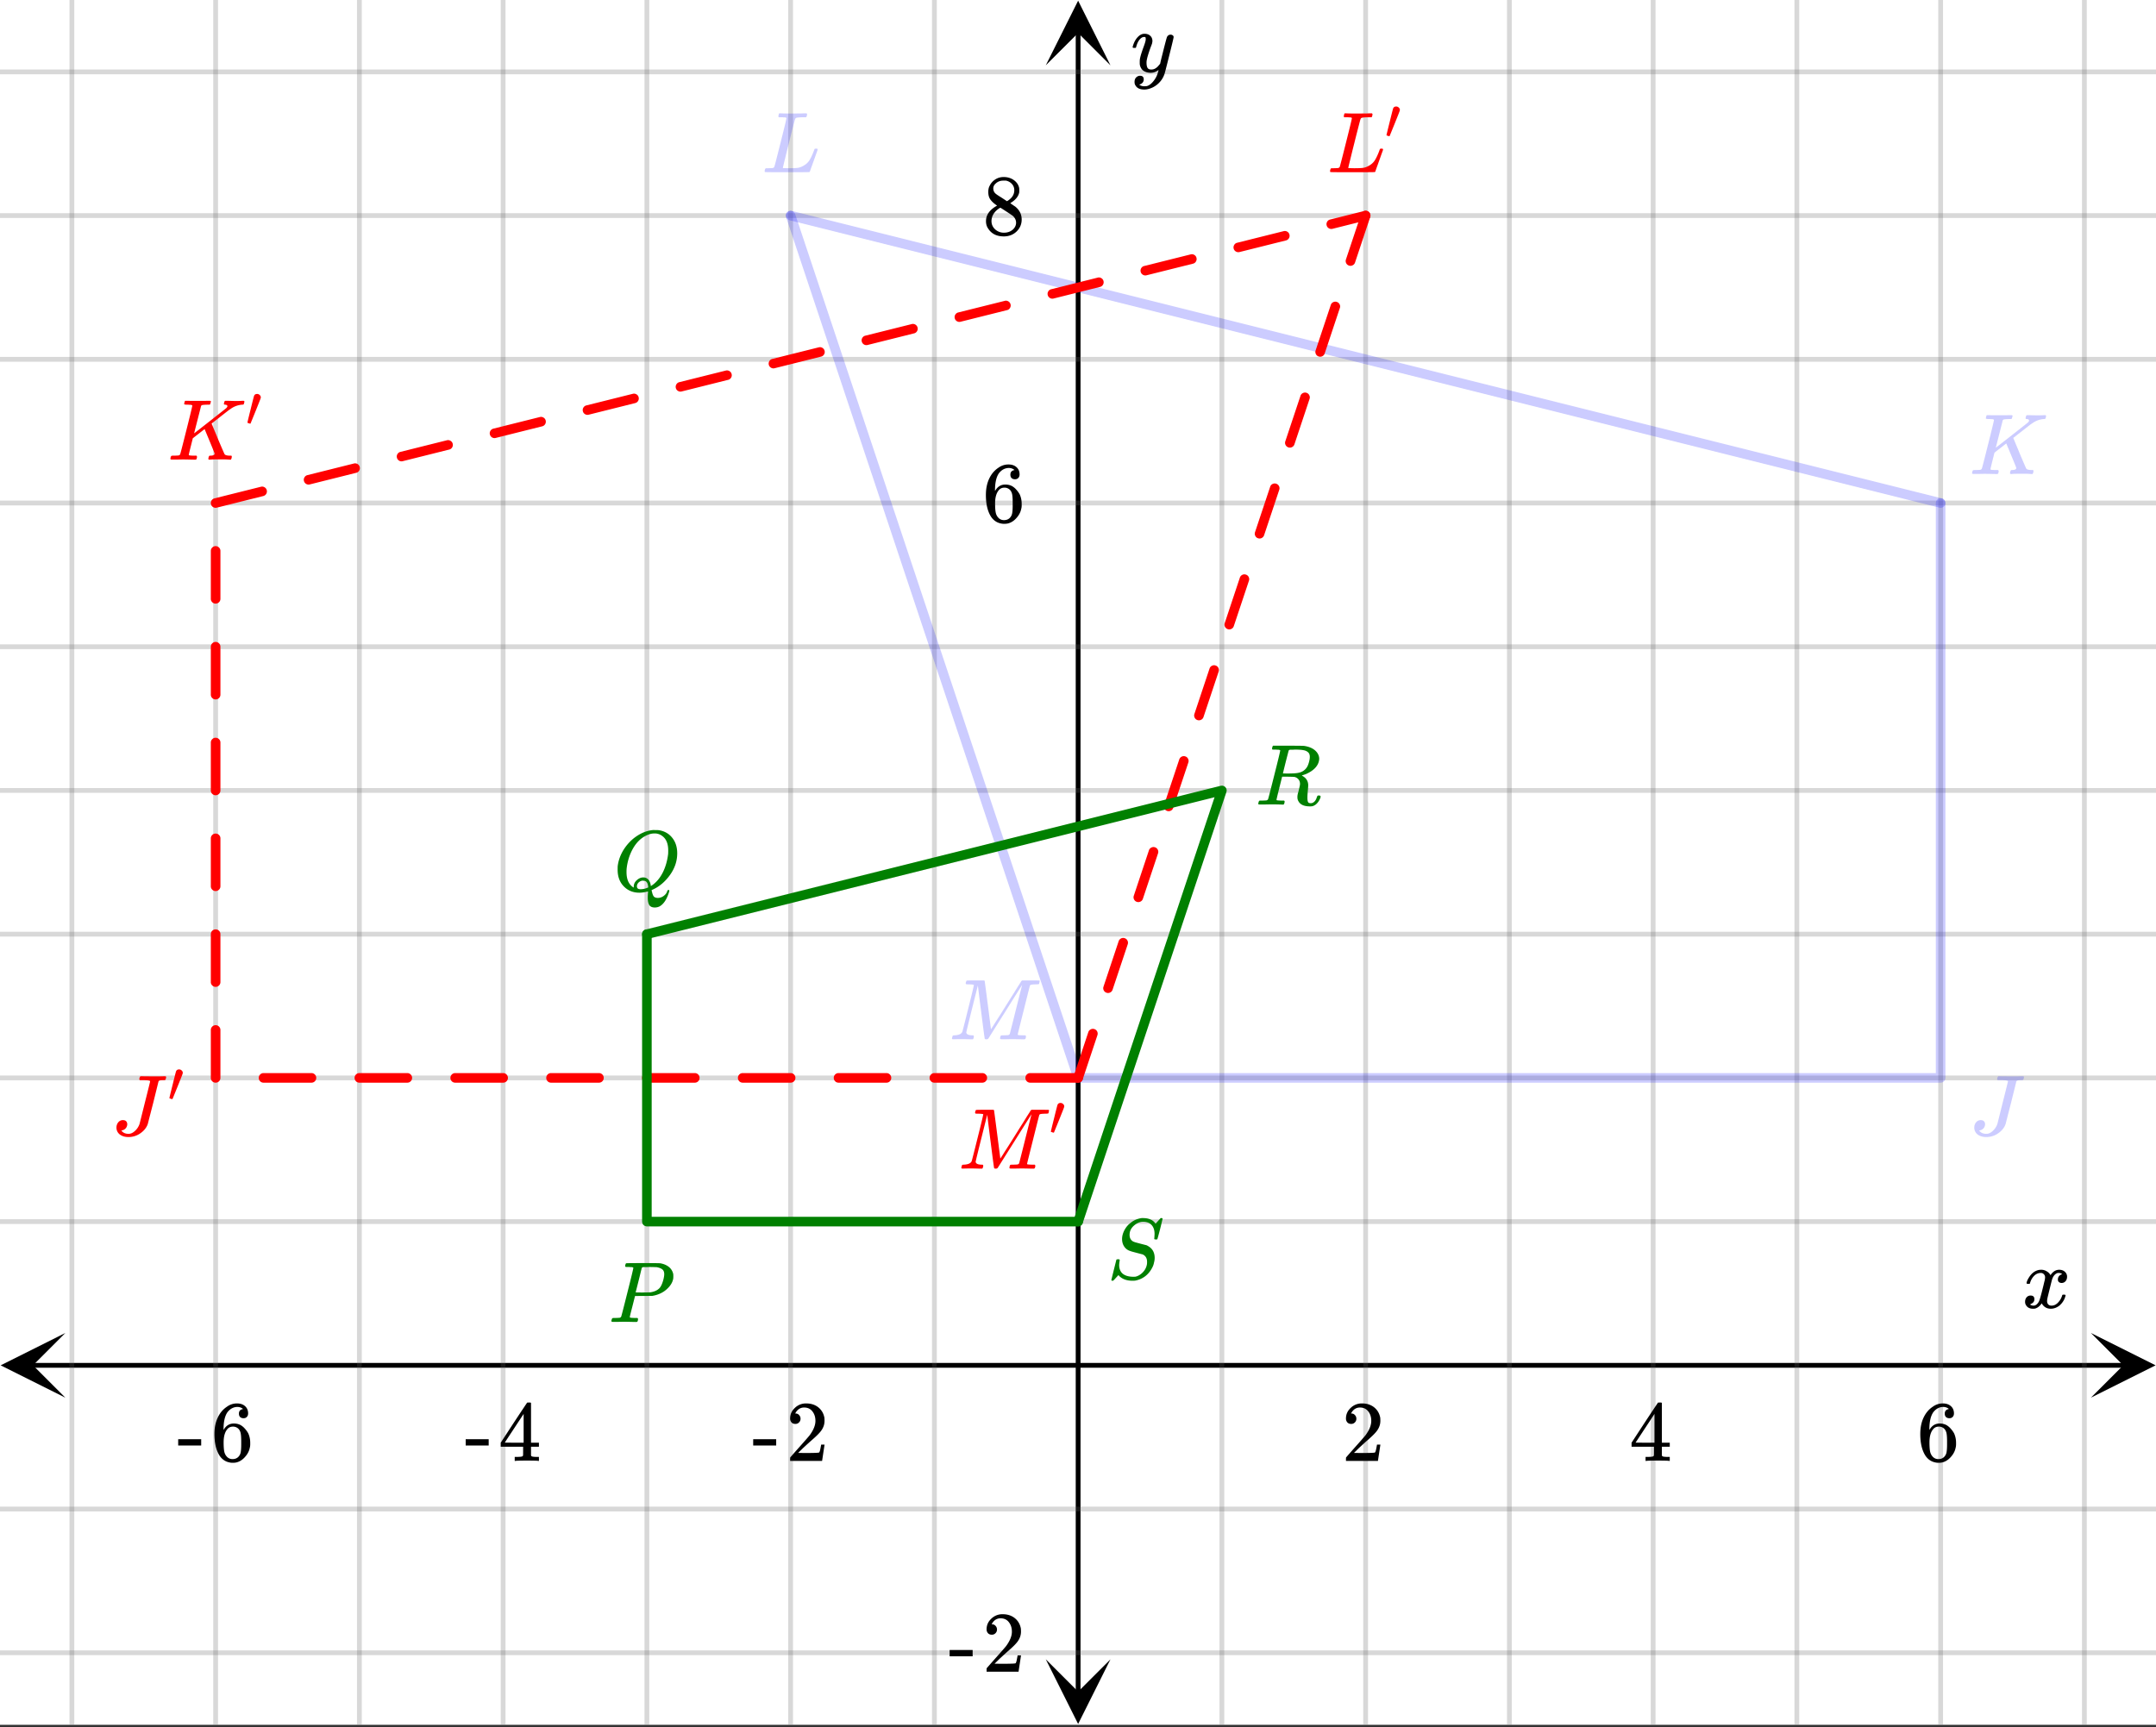 <svg xmlns="http://www.w3.org/2000/svg" xmlns:xlink="http://www.w3.org/1999/xlink" width="449.28" height="360" viewBox="0 0 336.96 270"><rect x="0" y="0" width="336.96" height="270" fill="#333333" stroke="none"/><defs><symbol overflow="visible" id="t"><path d="M3.875-8.469c0-.008-.008-.02-.016-.031a.084.084 0 0 0-.046-.016c-.012-.007-.028-.02-.047-.03a.291.291 0 0 0-.094-.017c-.031-.007-.063-.015-.094-.015H3.36a.516.516 0 0 0-.125-.016h-.14c-.219 0-.356-.004-.406-.015-.043-.008-.07-.04-.079-.094a.474.474 0 0 1 0-.188c.063-.175.102-.27.125-.28.032-.02.907-.032 2.625-.032 1.707 0 2.618.012 2.735.031.531.094.972.281 1.328.563.351.28.582.652.687 1.109.008.055.016.172.016.36 0 .218-.012.367-.031.437-.106.512-.39.996-.86 1.453-.617.617-1.414 1.008-2.39 1.172-.063 0-.54.008-1.422.016H4.14l-.407 1.609C3.461-1.41 3.328-.86 3.328-.797c0 .063.016.102.047.11.063.03.305.054.734.062h.422a.57.57 0 0 1 .078.156.888.888 0 0 1-.093.406C4.473-.02 4.398 0 4.296 0c-.148 0-.417-.004-.812-.016-.386-.007-.73-.015-1.03-.015-.294 0-.626.008-1 .015H.687C.57-.016.5-.036.468-.078c-.023-.04-.03-.063-.03-.063 0-.02.015-.086.046-.203.04-.133.079-.21.11-.234.031-.031.133-.047.312-.047.239 0 .508-.008.813-.031.125-.031.207-.086.25-.172.031-.031.351-1.274.968-3.735.626-2.468.938-3.769.938-3.906zm4.828 1c0-.343-.101-.593-.297-.75-.199-.156-.484-.27-.86-.344-.062-.007-.421-.019-1.077-.03-.149 0-.305.007-.469.015h-.547c-.125.012-.21.055-.25.125-.023.055-.11.402-.266 1.047-.156.636-.312 1.258-.468 1.86a21.21 21.21 0 0 1-.235.905c0 .024.364.032 1.094.032.75-.008 1.16-.02 1.234-.032.602-.093 1.067-.304 1.391-.64.238-.25.442-.688.61-1.313.093-.363.14-.656.14-.875zm0 0"/></symbol><symbol overflow="visible" id="u"><path d="M5.375 1.078c0-.094.004-.258.016-.484.02-.23.03-.383.03-.453V.094L5.22.14a4.88 4.88 0 0 1-1.14.156c-.95 0-1.743-.305-2.376-.922C1.016-1.289.672-2.18.672-3.297c0-.312.004-.508.015-.594.165-1.238.688-2.375 1.563-3.406.25-.289.52-.562.813-.812 1-.82 2.039-1.286 3.124-1.391h.235c.344 0 .555.008.64.016.883.125 1.594.515 2.125 1.171.532.649.797 1.465.797 2.454 0 1.199-.375 2.324-1.125 3.375C8.11-1.441 7.227-.688 6.22-.22l-.235.11v.062c0 .012.004.027.016.047.008.031.016.063.016.094.007.031.02.054.03.078.071.351.173.598.298.734.133.133.336.203.61.203.343 0 .655-.109.937-.328.28-.21.457-.453.53-.734.063-.125.126-.188.188-.188.07 0 .118.04.141.11 0 .05-.031.18-.094.39-.367 1.094-.867 1.797-1.5 2.11a1.7 1.7 0 0 1-.672.14c-.418 0-.71-.132-.875-.39-.156-.262-.234-.64-.234-1.14zm-.703-3.172c.332 0 .601.121.812.36.207.23.332.562.375 1l.188-.125C6.734-1.336 7.289-2 7.719-2.844c.426-.844.707-1.804.843-2.89.008-.082.016-.274.016-.579 0-1.05-.308-1.8-.922-2.25a1.918 1.918 0 0 0-1.218-.406c-.438 0-.883.117-1.329.344-.812.398-1.492 1.063-2.03 2-.532.938-.868 1.992-1 3.156a6.182 6.182 0 0 0-.017.563c0 .93.243 1.633.735 2.11.207.187.336.28.39.28v-.109c0-.406.157-.75.47-1.031.32-.29.66-.438 1.015-.438zM4.234-.25c.414 0 .82-.094 1.22-.281l-.016-.125c-.043-.5-.211-.797-.5-.89a1.545 1.545 0 0 0-.266-.032h-.078c-.024-.008-.04-.016-.047-.016a.456.456 0 0 0-.172.047.985.985 0 0 0-.484.313.788.788 0 0 0-.204.53c0 .306.18.454.547.454zm0 0"/></symbol><symbol overflow="visible" id="v"><path d="M3.875-8.469c0-.008-.008-.02-.016-.031a.084.084 0 0 0-.046-.016c-.012-.007-.028-.02-.047-.03a.291.291 0 0 0-.094-.017c-.031-.007-.063-.015-.094-.015H3.36a.516.516 0 0 0-.125-.016h-.53c-.044-.008-.075-.039-.095-.094-.011-.019-.007-.097.016-.234.05-.164.094-.258.125-.281h2.344c1.55 0 2.39.012 2.515.031.813.117 1.43.399 1.86.844.332.355.5.75.5 1.187 0 .094-.024.23-.063.407-.21.804-.87 1.453-1.984 1.953-.399.148-.621.218-.672.218l.094.079c.601.336.906.828.906 1.484 0 .105-.023.39-.063.86-.042.43-.062.78-.062 1.062 0 .312.031.539.094.672.062.125.195.187.406.187.125 0 .207-.008.25-.031.344-.125.582-.422.719-.89.05-.126.086-.204.11-.235.03-.031.097-.047.202-.047.188 0 .281.059.281.172 0 .156-.109.414-.328.766-.273.398-.59.64-.953.734-.062.02-.195.031-.39.031-.93 0-1.532-.281-1.813-.844a1.141 1.141 0 0 1-.14-.546v-.22c.007-.062.019-.128.03-.202a.716.716 0 0 1 .032-.157c.008-.039.031-.117.063-.234a2.01 2.01 0 0 0 .078-.312c.132-.508.203-.836.203-.985 0-.445-.196-.781-.578-1a1.217 1.217 0 0 0-.344-.11c-.086-.007-.402-.019-.953-.03h-.922l-.438 1.75a82.615 82.615 0 0 0-.437 1.812c0 .063.008.102.031.11.063.03.313.054.75.062h.406c.051.063.079.105.079.125.007.012 0 .094-.032.25a.464.464 0 0 1-.14.25h-.204a34.22 34.22 0 0 0-1.765-.031c-.211 0-.512.008-.906.015H.672C.516-.016.437-.055.437-.14c0-.007.016-.07.047-.187.04-.164.086-.258.141-.281a.954.954 0 0 1 .203-.016h.078c.239 0 .508-.008.813-.031.125-.031.207-.086.25-.172.031-.031.351-1.274.968-3.735.626-2.468.938-3.769.938-3.906zm4.406.344c-.187-.195-.437-.32-.75-.375-.304-.063-.734-.094-1.297-.094-.117 0-.23.008-.343.016h-.437c-.126.012-.212.055-.25.125-.013.023-.169.621-.47 1.797a169.86 169.86 0 0 0-.437 1.781c0 .012.312.016.937.016.696-.008 1.164-.04 1.407-.094.582-.094 1.03-.36 1.343-.797.145-.195.266-.46.36-.797.101-.344.156-.648.156-.922 0-.281-.074-.5-.219-.656zm0 0"/></symbol><symbol overflow="visible" id="w"><path d="M7.453-7.016c0-.601-.156-1.07-.469-1.406-.304-.332-.746-.5-1.328-.5-.5 0-.98.203-1.437.61-.45.398-.672.874-.672 1.437 0 .281.066.523.203.719.145.199.328.328.547.39.031.024.344.11.937.266.602.156.91.234.922.234.125.043.29.137.5.282.54.386.813.96.813 1.718 0 .243-.04.493-.11.75-.043.25-.132.5-.265.75C6.53-.66 5.66.016 4.484.266a2.94 2.94 0 0 1-.468.03c-.887 0-1.579-.245-2.079-.734l-.125-.156-.39.422c-.25.281-.39.426-.422.438-.023.02-.063.03-.125.03C.758.297.703.259.703.189c0-.032.258-1.086.781-3.172.02-.051.11-.079.266-.079h.172c.05.043.078.075.078.094.008.012.004.086-.016.219a3.75 3.75 0 0 0-.062.688c.031.585.238 1.023.625 1.312.394.281.93.422 1.61.422.081 0 .19-.004.327-.016.414-.101.79-.328 1.125-.672.344-.351.555-.757.641-1.218.02-.07.031-.211.031-.422 0-.57-.234-.961-.703-1.172-.055-.008-.375-.094-.969-.25-.593-.156-.902-.242-.921-.266a1.704 1.704 0 0 1-.954-.672c-.242-.343-.359-.75-.359-1.218 0-.446.125-.91.375-1.391.258-.477.57-.848.938-1.11.457-.394 1.007-.644 1.656-.75a.582.582 0 0 1 .14-.015h.157c.925 0 1.582.293 1.968.875l.797-.875h.11c.125 0 .187.031.187.094 0 .062-.133.61-.39 1.64-.262 1.024-.407 1.547-.438 1.579-.023.023-.09.03-.203.03-.18 0-.266-.034-.266-.109 0-.05.004-.097.016-.14 0-.04.004-.133.016-.282.007-.156.015-.265.015-.328zm0 0"/></symbol><symbol overflow="visible" id="c"><path d="M3.844-8.469c0-.008-.008-.02-.016-.031a.084.084 0 0 0-.047-.016c-.011-.007-.027-.02-.047-.03a.291.291 0 0 0-.093-.017c-.032-.007-.063-.015-.094-.015H3.343a.582.582 0 0 0-.14-.016h-.125c-.312 0-.48-.031-.5-.094-.012-.019 0-.093.031-.218.04-.164.079-.266.11-.297h.234c.363.012.973.015 1.828.015h.89c.384-.007.665-.015.845-.015.156 0 .234.039.234.11a.47.47 0 0 1-.047.187c-.043.187-.086.289-.125.297-.031.011-.172.015-.422.015-.492.012-.773.043-.843.094a.53.53 0 0 0-.094.094L4.125-4.11c.008 0 .836-.645 2.484-1.938 1.657-1.3 2.5-1.969 2.532-2 .125-.125.187-.226.187-.312 0-.133-.11-.211-.328-.235-.148 0-.219-.047-.219-.14 0-.02.016-.086.047-.204a.817.817 0 0 1 .063-.187c.02-.05.093-.078.218-.078.145 0 .383.008.72.015.343.012.624.016.843.016.476 0 .812-.008 1-.031.125 0 .207.008.25.015.039.012.062.055.062.126 0 .042-.015.12-.046.234a.821.821 0 0 1-.063.172c-.023.043-.105.062-.25.062a3.43 3.43 0 0 0-1.828.688l-.172.11c-.023.01-.484.37-1.39 1.077-.907.711-1.368 1.07-1.376 1.078l.125.297.375.907c.176.406.332.789.47 1.14.675 1.594 1.034 2.418 1.077 2.469.02.023.047.043.078.062.125.086.352.133.688.141h.281a.38.38 0 0 1 .063.125c.007.012 0 .094-.032.25A.551.551 0 0 1 9.86 0h-.156a14.908 14.908 0 0 0-1.281-.047c-1.063 0-1.68.016-1.844.047h-.125c-.062-.05-.101-.086-.11-.11 0-.019.016-.1.048-.25a.558.558 0 0 1 .093-.218c.032-.031.086-.047.172-.047.446 0 .672-.11.672-.328 0-.05-.262-.703-.781-1.953l-.781-1.875-1.844 1.437-.313 1.25C3.4-1.258 3.297-.82 3.297-.78c0 .054.015.086.047.094.062.03.304.054.734.062H4.5a.57.57 0 0 1 .078.156.888.888 0 0 1-.094.406C4.441-.02 4.375 0 4.281 0c-.156 0-.433-.004-.828-.016-.387-.007-.73-.015-1.031-.015-.281 0-.61.008-.985.015h-.78c-.118 0-.188-.02-.22-.062C.426-.118.422-.141.422-.141c0-.02.008-.086.031-.203.04-.133.078-.21.11-.234.039-.031.144-.047.312-.047.238 0 .508-.008.813-.031.125-.031.207-.086.25-.172.03-.031.351-1.274.968-3.735.625-2.468.938-3.769.938-3.906zm0 0"/></symbol><symbol overflow="visible" id="f"><path d="M6.031-8.422c0-.113-.418-.172-1.25-.172h-.343c-.055-.039-.086-.078-.094-.11-.012-.03 0-.112.031-.25a.647.647 0 0 1 .14-.25h.235c.363.013 1.02.017 1.969.017h.875c.351-.008.601-.016.75-.016.101 0 .16.027.172.078.007.031.015.055.015.063 0 .023-.011.085-.031.187-.043.148-.078.23-.11.25-.03.023-.117.031-.25.031h-.124c-.387 0-.61.063-.672.188-.032.125-.309 1.242-.828 3.344-.575 2.23-.86 3.343-.86 3.343-.199.555-.578 1.028-1.14 1.422a3.18 3.18 0 0 1-1.891.594c-.543 0-.992-.137-1.344-.406a1.332 1.332 0 0 1-.515-1.079c0-.312.093-.582.28-.812a.908.908 0 0 1 .735-.344c.407 0 .63.2.672.594a1 1 0 0 1-.219.656.991.991 0 0 1-.578.344c-.074.012-.11.027-.11.047 0 .012.032.047.095.11.238.261.578.39 1.015.39.344 0 .676-.149 1-.453.332-.301.57-.664.719-1.094.031-.113.313-1.238.844-3.375.539-2.133.812-3.234.812-3.297zm0 0"/></symbol><symbol overflow="visible" id="i"><path d="M3.844-8.469c0-.008-.008-.02-.016-.031a.084.084 0 0 0-.047-.016c-.011-.007-.027-.02-.047-.03a.291.291 0 0 0-.093-.017c-.032-.007-.063-.015-.094-.015H3.343a.582.582 0 0 0-.14-.016h-.531c-.043-.008-.07-.039-.078-.094-.024-.019-.016-.097.015-.234.04-.176.079-.27.11-.281h.203c.488.023 1.062.031 1.719.031h.53c.24-.008.411-.015.516-.015h.485c.195-.008.348-.016.453-.016h.359c.051.055.079.09.079.11.007.023 0 .105-.032.25a.58.58 0 0 1-.11.25h-.515c-.625.011-.992.054-1.093.124-.063.031-.125.164-.188.39a248.53 248.53 0 0 0-.906 3.548c-.149.586-.305 1.21-.469 1.875a95.478 95.478 0 0 1-.36 1.469l-.109.484c0 .043.035.062.11.062.082 0 .347.008.796.016.676 0 1.157-.02 1.438-.063.281-.039.594-.16.938-.359.363-.207.656-.484.875-.828.218-.352.437-.816.656-1.39.062-.176.11-.301.14-.376a.458.458 0 0 1 .235-.046h.172a.57.57 0 0 1 .078.156c0 .023-.094.289-.281.797-.18.511-.372 1.054-.579 1.625-.21.574-.324.902-.343.984-.032.055-.059.086-.079.094C7.415-.008 6.258 0 3.97 0 1.676 0 .516-.008.484-.031c-.03-.02-.046-.055-.046-.11 0-.062.003-.125.015-.187.05-.164.098-.258.14-.281a.954.954 0 0 1 .204-.016h.078c.238 0 .508-.008.813-.031.125-.031.207-.086.25-.172.03-.031.351-1.274.968-3.735.625-2.468.938-3.769.938-3.906zm0 0"/></symbol><symbol overflow="visible" id="l"><path d="M3.594 0c-.125 0-.344-.004-.656-.016-.305-.007-.579-.015-.829-.015-.648 0-1.043.008-1.187.015C.703-.004.578-.008.547-.03.492-.04.469-.078.469-.141c0-.02.015-.086.047-.203.03-.113.05-.18.062-.203.02-.05.117-.078.297-.078.645-.031 1.047-.207 1.203-.531.031-.051.336-1.254.922-3.61.594-2.363.89-3.601.89-3.718 0-.032-.011-.047-.03-.047h-.032c-.094-.031-.328-.051-.703-.063-.219 0-.355-.004-.406-.015-.043-.008-.074-.04-.094-.094-.012-.031-.008-.094.016-.188.05-.175.093-.27.125-.28.03-.02.488-.032 1.375-.032h1.234c.113 0 .18.023.203.062.008.032.176 1.297.5 3.797.32 2.492.484 3.746.484 3.766 0 .012.051-.067.157-.234.113-.165.258-.395.437-.688.188-.29.399-.625.64-1 .24-.375.49-.77.75-1.188l.782-1.25c.258-.414.508-.812.75-1.187.238-.383.445-.723.625-1.016.188-.289.336-.523.453-.703l.156-.265c.008 0 .024-.008.047-.032l.047-.046.078-.016h1.297c.864 0 1.313.008 1.344.015.031.032.047.07.047.11 0 .031-.016.105-.047.219a1.178 1.178 0 0 0-.031.187c-.043.055-.211.078-.5.078-.492.012-.774.043-.844.094a.53.53 0 0 0-.094.094c-.023.054-.344 1.328-.969 3.828-.624 2.492-.937 3.75-.937 3.781 0 .063.008.102.031.11.063.03.313.054.75.062h.422a.57.57 0 0 1 .078.156.888.888 0 0 1-.094.406.339.339 0 0 1-.218.063c-.156 0-.422-.004-.797-.016-.375-.007-.711-.015-1-.015-.281 0-.606.008-.969.015H8.22c-.125 0-.2-.02-.219-.062-.023-.031-.016-.117.016-.266.03-.133.062-.21.093-.234.04-.031.145-.047.313-.047.25 0 .52-.008.812-.031A.41.41 0 0 0 9.5-.828c.008-.031.176-.688.5-1.969.32-1.281.64-2.55.953-3.812.32-1.258.485-1.895.485-1.907-.793 1.25-1.668 2.641-2.626 4.172L6.156-.125c-.074.086-.18.125-.312.125-.137 0-.219-.031-.25-.094-.024-.039-.196-1.32-.516-3.844a439.22 439.22 0 0 1-.562-4.484c-1.211 4.813-1.813 7.266-1.813 7.36.05.292.375.437.969.437h.125c.062.055.094.102.094.14.007.032 0 .11-.032.235-.043.137-.078.215-.109.234A.602.602 0 0 1 3.594 0zm0 0"/></symbol><symbol overflow="visible" id="G"><path d="M.781-3.75C.727-3.8.703-3.848.703-3.89c.031-.25.172-.563.422-.938.414-.633.941-1.004 1.578-1.11.133-.007.235-.015.297-.015.313 0 .598.086.86.25.269.156.46.355.578.594.113-.157.187-.25.218-.282.332-.375.711-.562 1.14-.562.364 0 .661.105.891.312.227.211.344.465.344.766 0 .281-.078.516-.234.703a.776.776 0 0 1-.625.281.64.64 0 0 1-.422-.14.521.521 0 0 1-.156-.39c0-.415.222-.696.672-.845a.58.58 0 0 0-.141-.093.705.705 0 0 0-.39-.094.91.91 0 0 0-.266.031c-.336.149-.586.445-.75.89-.032.075-.164.579-.39 1.516-.231.93-.356 1.45-.376 1.563a1.827 1.827 0 0 0-.047.406c0 .211.063.383.188.516.125.125.289.187.5.187.383 0 .726-.16 1.031-.484.3-.32.508-.676.625-1.063.02-.082.04-.129.063-.14.03-.02.109-.031.234-.031.164 0 .25.039.25.109 0 .012-.012.058-.031.14-.149.563-.461 1.055-.938 1.47-.43.323-.875.484-1.344.484-.625 0-1.101-.282-1.421-.844-.262.406-.594.68-1 .812-.086.02-.2.032-.344.032-.524 0-.89-.188-1.11-.563a.953.953 0 0 1-.14-.531c0-.27.078-.5.234-.688a.798.798 0 0 1 .625-.28c.395 0 .594.187.594.562 0 .336-.164.574-.484.718a.359.359 0 0 1-.063.047l-.078.031c-.012.012-.024.016-.031.016h-.032c0 .031.063.074.188.125a.817.817 0 0 0 .36.078c.32 0 .597-.203.827-.61.102-.163.282-.75.532-1.75.05-.206.109-.437.171-.687.063-.257.11-.457.141-.593.031-.133.05-.211.063-.235a2.86 2.86 0 0 0 .078-.531.678.678 0 0 0-.188-.5.613.613 0 0 0-.484-.203c-.406 0-.762.156-1.063.469a2.562 2.562 0 0 0-.609 1.078c-.012.074-.031.12-.063.14a.752.752 0 0 1-.218.016zm0 0"/></symbol><symbol overflow="visible" id="L"><path d="M6.234-5.813c.125 0 .227.04.313.11.094.062.14.152.14.266 0 .117-.226 1.058-.671 2.828C5.578-.836 5.328.133 5.266.312a3.459 3.459 0 0 1-.688 1.22 3.641 3.641 0 0 1-1.11.874c-.491.239-.945.36-1.359.36-.687 0-1.152-.22-1.39-.657-.094-.125-.14-.304-.14-.53 0-.306.085-.544.265-.72.187-.168.379-.25.578-.25.394 0 .594.188.594.563 0 .332-.157.578-.47.734a.298.298 0 0 1-.062.032.295.295 0 0 0-.078.03c-.011.009-.023.016-.031.016L1.328 2c.031.05.129.11.297.172.133.05.273.078.422.078h.11c.155 0 .273-.012.359-.031.332-.094.648-.324.953-.688A3.69 3.69 0 0 0 4.188.25c.093-.3.14-.477.14-.531 0-.008-.012-.004-.031.015a.358.358 0 0 1-.078.047c-.336.239-.703.36-1.11.36-.46 0-.84-.106-1.14-.313-.293-.219-.48-.531-.563-.937a2.932 2.932 0 0 1-.015-.407c0-.218.007-.382.03-.5.063-.394.266-1.054.61-1.984.196-.531.297-.898.297-1.11a.838.838 0 0 0-.031-.265c-.024-.05-.074-.078-.156-.078h-.063c-.21 0-.406.094-.594.281-.293.293-.511.727-.656 1.297 0 .012-.008.027-.015.047a.188.188 0 0 1-.032.047l-.015.015c-.012.012-.028.016-.047.016h-.36C.305-3.8.281-3.836.281-3.86a.97.97 0 0 1 .047-.203c.188-.625.469-1.113.844-1.468.3-.282.617-.422.953-.422.383 0 .688.105.906.312.227.2.344.485.344.86-.023.168-.04.261-.047.281 0 .055-.07.246-.203.578-.367 1-.586 1.735-.656 2.203a1.857 1.857 0 0 0-.016.297c0 .344.05.61.156.797.114.18.313.266.594.266.207 0 .406-.051.594-.157a1.84 1.84 0 0 0 .422-.328c.093-.101.21-.242.36-.422a32.833 32.833 0 0 1 .25-1.063c.093-.35.175-.687.25-1 .343-1.35.534-2.062.577-2.124a.592.592 0 0 1 .578-.36zm0 0"/></symbol><symbol overflow="visible" id="F"><path d="M1.781-5.031c.157 0 .29.058.407.172a.485.485 0 0 1 .171.359.547.547 0 0 1-.03.14c0 .044-.263.712-.782 2C1.023-1.065.757-.413.75-.405c-.012.011-.027.015-.047.015A.734.734 0 0 1 .5-.437C.344-.488.266-.523.266-.547c0-.039.164-.734.5-2.078.332-1.352.515-2.063.546-2.125.083-.188.239-.281.47-.281zm0 0"/></symbol><symbol overflow="visible" id="H"><path d="M1.484-5.781c-.25 0-.449-.078-.593-.235a.872.872 0 0 1-.22-.609c0-.645.243-1.195.735-1.656a2.46 2.46 0 0 1 1.766-.703c.77 0 1.41.21 1.922.625.508.418.82.964.937 1.64.008.168.016.32.016.453 0 .524-.156 1.012-.469 1.47-.25.374-.758.89-1.516 1.546-.324.281-.777.695-1.359 1.234l-.781.766 1.016.016c1.414 0 2.164-.024 2.25-.079.039-.007.085-.101.14-.28.031-.095.094-.4.188-.923v-.03h.53v.03l-.374 2.47V0h-5v-.25c0-.188.008-.29.031-.313.008-.007.383-.437 1.125-1.28.977-1.095 1.61-1.813 1.89-2.157.602-.82.907-1.57.907-2.25 0-.594-.156-1.086-.469-1.484-.312-.407-.746-.61-1.297-.61-.523 0-.945.235-1.265.703-.024.032-.047.079-.078.141a.274.274 0 0 0-.047.078c0 .012.02.016.062.016a.68.68 0 0 1 .547.25.801.801 0 0 1 .219.562c0 .23-.078.422-.235.578a.76.76 0 0 1-.578.235zm0 0"/></symbol><symbol overflow="visible" id="I"><path d="M6.234 0c-.125-.031-.71-.047-1.75-.047-1.074 0-1.671.016-1.796.047h-.126v-.625h.422c.383-.008.618-.031.704-.063a.286.286 0 0 0 .171-.14c.008-.008.016-.25.016-.719v-.672h-3.5v-.625l2.031-3.11A431.58 431.58 0 0 1 4.5-9.108c.02-.008.113-.016.281-.016h.25l.078.078v6.203h1.235v.625H5.109V-.89a.25.25 0 0 0 .079.157c.07.062.328.101.765.109h.39V0zm-2.28-2.844v-4.5L1-2.859l1.469.015zm0 0"/></symbol><symbol overflow="visible" id="J"><path d="M5.031-8.11c-.199-.195-.48-.304-.843-.328-.625 0-1.153.274-1.579.813-.418.586-.625 1.492-.625 2.719L2-4.86l.11-.172c.363-.54.859-.813 1.484-.813.414 0 .781.09 1.094.266a2.6 2.6 0 0 1 .64.547c.219.242.395.492.531.75.196.449.297.933.297 1.453v.234c0 .211-.027.403-.078.578-.105.532-.383 1.032-.828 1.5-.387.407-.82.66-1.297.766a2.688 2.688 0 0 1-.547.047c-.168 0-.32-.016-.453-.047-.668-.125-1.2-.484-1.594-1.078C.83-1.66.563-2.79.563-4.218c0-.97.171-1.817.515-2.548.344-.726.82-1.296 1.438-1.703a2.62 2.62 0 0 1 1.562-.515c.531 0 .953.14 1.266.421.32.282.484.665.484 1.141 0 .23-.07.414-.203.547-.125.137-.297.203-.516.203-.218 0-.398-.062-.53-.187-.126-.125-.188-.301-.188-.532 0-.406.21-.644.64-.718zm-.593 3.235a1.18 1.18 0 0 0-.97-.484c-.335 0-.605.105-.812.312C2.22-4.597 2-3.883 2-2.907c0 .794.05 1.345.156 1.657.094.273.242.5.453.688.22.187.477.28.782.28.457 0 .804-.171 1.046-.515.133-.187.22-.41.25-.672.04-.258.063-.64.063-1.14v-.422c0-.508-.023-.895-.063-1.156a1.566 1.566 0 0 0-.25-.688zm0 0"/></symbol><symbol overflow="visible" id="K"><path d="M.14-2.406v-.985h3.594v.985zm0 0"/></symbol><symbol overflow="visible" id="M"><path d="M2.313-4.516c-.438-.289-.778-.593-1.016-.906-.242-.312-.36-.723-.36-1.234 0-.383.07-.707.22-.969.195-.406.488-.734.874-.984.383-.25.82-.375 1.313-.375.613 0 1.144.164 1.594.484.445.324.722.734.828 1.234.007.055.015.164.015.329 0 .199-.008.328-.015.39-.137.594-.547 1.11-1.235 1.547l-.156.11c.5.343.758.523.781.53.664.544 1 1.215 1 2.016 0 .73-.265 1.356-.797 1.875-.53.508-1.199.766-2 .766C2.254.297 1.441-.11.922-.922c-.23-.32-.344-.71-.344-1.172 0-.976.578-1.785 1.735-2.422zM5-6.922c0-.383-.125-.71-.375-.984a1.69 1.69 0 0 0-.922-.516h-.437c-.48 0-.883.164-1.204.485-.23.21-.343.453-.343.734 0 .387.164.695.5.922.039.043.328.23.86.562l.78.516c.008-.008.067-.047.172-.11a2.95 2.95 0 0 0 .25-.187C4.758-5.883 5-6.36 5-6.922zM1.437-2.109c0 .523.192.96.579 1.312a2.01 2.01 0 0 0 1.359.516c.363 0 .695-.07 1-.219.3-.156.531-.36.688-.61.144-.226.218-.472.218-.734 0-.383-.156-.726-.468-1.031-.075-.07-.45-.328-1.125-.766l-.407-.265C3.133-4 3.02-4.07 2.937-4.125l-.109-.063-.156.079c-.563.367-.938.812-1.125 1.343-.074.243-.11.461-.11.657zm0 0"/></symbol><clipPath id="m"><path d="M0 0h336.96v269.602H0zm0 0"/></clipPath><clipPath id="n"><path d="M.102 208.379H11V219H.102zm0 0"/></clipPath><clipPath id="o"><path d="M326.79 208.379h10.17V219h-10.17zm0 0"/></clipPath><clipPath id="p"><path d="M10 0h317v269.602H10zm0 0"/></clipPath><clipPath id="q"><path d="M163.445 259H174v10.5h-10.555zm0 0"/></clipPath><clipPath id="r"><path d="M163.445 0H174v10.21h-10.555zm0 0"/></clipPath><clipPath id="s"><path d="M0 10h336.96v249H0zm0 0"/></clipPath><filter id="a" filterUnits="objectBoundingBox" x="0%" y="0%" width="100%" height="100%"><feColorMatrix in="SourceGraphic" values="0 0 0 0 1 0 0 0 0 1 0 0 0 0 1 0 0 0 1 0"/></filter><mask id="y"><path fill-opacity=".2" d="M0 0h336.96v270H0z" filter="url(#a)"/></mask><clipPath id="b"><path d="M0 0h14v17H0z"/></clipPath><g id="x" clip-path="url(#b)"><use xlink:href="#c" x=".793" y="12.103" fill="#00f"/></g><mask id="A"><path fill-opacity=".2" d="M0 0h336.96v270H0z" filter="url(#a)"/></mask><clipPath id="e"><path d="M1 2h8.8v10H1zm0 0"/></clipPath><clipPath id="d"><path d="M0 0h10v17H0z"/></clipPath><g clip-path="url(#d)"><g clip-path="url(#e)" id="z"><use xlink:href="#f" x=".793" y="11.449" fill="#00f"/></g></g><mask id="C"><path fill-opacity=".2" d="M0 0h336.96v270H0z" filter="url(#a)"/></mask><clipPath id="h"><path d="M.04 2H9v10H.04zm0 0"/></clipPath><clipPath id="g"><path d="M0 0h10v17H0z"/></clipPath><g clip-path="url(#g)"><g clip-path="url(#h)" id="B"><use xlink:href="#i" x=".073" y="11.923" fill="#00f"/></g></g><mask id="E"><path fill-opacity=".2" d="M0 0h336.96v270H0z" filter="url(#a)"/></mask><clipPath id="k"><path d="M.078 2H15v10H.078zm0 0"/></clipPath><clipPath id="j"><path d="M0 0h16v17H0z"/></clipPath><g clip-path="url(#j)"><g clip-path="url(#k)" id="D"><use xlink:href="#l" x=".315" y="11.471" fill="#00f"/></g></g></defs><g clip-path="url(#m)" fill="#fff"><path d="M0 0h337v269.602H0zm0 0"/><path d="M0 0h337v269.602H0zm0 0"/></g><path d="M5.055 213.434h326.89" fill="none" stroke="#000" stroke-width=".749"/><g clip-path="url(#n)"><path d="M10.21 208.379L.103 213.434l10.109 5.054-5.055-5.054zm0 0"/></g><g clip-path="url(#o)"><path d="M326.79 208.379l10.108 5.055-10.109 5.054 5.055-5.054zm0 0"/></g><g clip-path="url(#p)"><path d="M190.965 0v269.602M213.434 0v269.602M235.898 0v269.602M258.368 0v269.602M280.831 0v269.602M303.301 0v269.602M325.766 0v269.602M146.036 0v269.602M123.565 0v269.602M101.102 0v269.602M78.632 0v269.602M56.169 0v269.602M33.699 0v269.602M11.234 0v269.602" fill="none" stroke-linecap="round" stroke-linejoin="round" stroke="#666" stroke-opacity=".251" stroke-width=".749"/></g><path d="M168.5 264.547V5.055" fill="none" stroke="#000" stroke-width=".749"/><g clip-path="url(#q)"><path d="M163.445 259.39l5.055 10.11 5.055-10.11-5.055 5.055zm0 0"/></g><g clip-path="url(#r)"><path d="M163.445 10.21L168.5.103l5.055 10.109-5.055-5.055zm0 0"/></g><g clip-path="url(#s)"><path d="M0 190.965h337M0 168.5h337M0 146.035h337M0 123.566h337M0 101.102h337M0 78.632h337M0 56.169h337M0 33.699h337M0 11.234h337M0 235.898h337M0 258.368h337" fill="none" stroke-linecap="round" stroke-linejoin="round" stroke="#666" stroke-opacity=".251" stroke-width=".749"/></g><path d="M123.566 33.7L168.5 168.5" fill="red" fill-opacity=".2" stroke-width="1.498" stroke-linecap="round" stroke="#00f" stroke-opacity=".2"/><path d="M168.5 168.5h134.8M303.3 168.5V78.633" fill="none" stroke-width="1.498" stroke-linecap="round" stroke="#00f" stroke-opacity=".2"/><path d="M303.3 78.633L123.567 33.699" fill="red" fill-opacity=".2" stroke-width="1.498" stroke-linecap="round" stroke="#00f" stroke-opacity=".2"/><path d="M213.434 33.7L168.5 168.5M214.145 33.938l-2.368 7.105a.711.711 0 0 1-.379.43.71.71 0 0 1-.57.043.735.735 0 0 1-.433-.375.734.734 0 0 1-.04-.575l2.368-7.101a.714.714 0 0 1 .375-.434.735.735 0 0 1 .574-.043c.195.067.34.192.43.375a.72.72 0 0 1 .043.575zm-4.739 14.207l-2.367 7.105a.735.735 0 0 1-.375.434.708.708 0 0 1-.57.039.69.69 0 0 1-.434-.375.725.725 0 0 1-.043-.57l2.371-7.106a.71.71 0 0 1 .375-.434.725.725 0 0 1 .57-.039c.196.067.34.192.434.375a.708.708 0 0 1 .04.57zm-4.734 14.21l-2.367 7.106a.73.73 0 0 1-.38.434.725.725 0 0 1-.57.039.735.735 0 0 1-.433-.375.718.718 0 0 1-.04-.575l2.368-7.101a.714.714 0 0 1 .375-.434.735.735 0 0 1 .574-.043c.196.067.34.192.43.38a.71.71 0 0 1 .043.57zm-4.738 14.208l-2.368 7.105a.735.735 0 0 1-.375.434.717.717 0 0 1-.574.039.694.694 0 0 1-.43-.375.725.725 0 0 1-.042-.57l2.37-7.106a.71.71 0 0 1 .376-.434.725.725 0 0 1 .57-.039c.195.067.34.192.434.375a.708.708 0 0 1 .039.57zm-4.735 14.21l-2.37 7.106a.71.71 0 0 1-.376.433.725.725 0 0 1-.57.04.735.735 0 0 1-.434-.375.708.708 0 0 1-.039-.57l2.367-7.106a.735.735 0 0 1 .375-.434.708.708 0 0 1 .57-.039.69.69 0 0 1 .434.375.725.725 0 0 1 .043.57zm-4.738 14.211l-2.367 7.102a.714.714 0 0 1-.375.434.735.735 0 0 1-.574.043.711.711 0 0 1-.43-.38.71.71 0 0 1-.043-.57l2.367-7.105a.73.73 0 0 1 .379-.434.725.725 0 0 1 .57-.039c.196.067.34.192.434.375.09.188.105.375.039.574zm-4.734 14.207l-2.372 7.106a.71.71 0 0 1-.375.433.725.725 0 0 1-.57.04.735.735 0 0 1-.433-.375.708.708 0 0 1-.04-.57l2.368-7.106a.735.735 0 0 1 .375-.434.708.708 0 0 1 .57-.039.69.69 0 0 1 .434.375.725.725 0 0 1 .043.57zm-4.739 14.211l-2.367 7.102a.714.714 0 0 1-.375.434.735.735 0 0 1-.574.042.717.717 0 0 1-.43-.375.72.72 0 0 1-.043-.574l2.367-7.105a.711.711 0 0 1 .38-.43.71.71 0 0 1 .57-.043c.195.067.34.192.433.375.09.188.106.375.04.574zm-4.734 14.207l-2.371 7.106a.71.71 0 0 1-.375.433.725.725 0 0 1-.57.04.735.735 0 0 1-.434-.375.708.708 0 0 1-.04-.57l2.368-7.106a.735.735 0 0 1 .375-.434.708.708 0 0 1 .57-.039.69.69 0 0 1 .434.375.725.725 0 0 1 .043.57zm-4.738 14.211l-2.305 6.918a.717.717 0 0 1-.375.43.718.718 0 0 1-.574.043.717.717 0 0 1-.43-.375.718.718 0 0 1-.043-.574l2.305-6.918a.711.711 0 0 1 .379-.43.71.71 0 0 1 .57-.043c.195.066.34.191.434.375.09.188.105.379.039.574zm0 0" fill="red"/><path d="M168.5 169.25h-7.488a.735.735 0 0 1-.532-.219.735.735 0 0 1-.218-.531c0-.207.074-.383.218-.531a.735.735 0 0 1 .532-.219h7.488c.207 0 .383.074.531.219a.735.735 0 0 1 .219.531.735.735 0 0 1-.219.531.735.735 0 0 1-.531.219zm-14.977 0h-7.488a.728.728 0 0 1-.531-.219.735.735 0 0 1-.219-.531c0-.207.074-.383.219-.531a.728.728 0 0 1 .531-.219h7.488a.72.72 0 0 1 .528.219.72.72 0 0 1 .219.531.72.72 0 0 1-.22.531.72.72 0 0 1-.527.219zm-14.98 0h-7.488a.72.72 0 0 1-.528-.219.72.72 0 0 1-.218-.531.72.72 0 0 1 .218-.531.72.72 0 0 1 .528-.219h7.488c.207 0 .387.074.531.219a.735.735 0 0 1 .219.531.735.735 0 0 1-.219.531.728.728 0 0 1-.531.219zm-14.977 0h-7.488a.735.735 0 0 1-.531-.219.735.735 0 0 1-.219-.531c0-.207.074-.383.219-.531a.735.735 0 0 1 .531-.219h7.488c.207 0 .383.074.532.219a.735.735 0 0 1 .218.531.735.735 0 0 1-.218.531.735.735 0 0 1-.532.219zm-14.976 0h-7.488a.728.728 0 0 1-.532-.219.735.735 0 0 1-.218-.531c0-.207.074-.383.218-.531a.728.728 0 0 1 .532-.219h7.488a.72.72 0 0 1 .527.219.72.72 0 0 1 .219.531.72.72 0 0 1-.219.531.72.72 0 0 1-.527.219zm-14.98 0H86.12a.72.72 0 0 1-.527-.219.72.72 0 0 1-.219-.531.72.72 0 0 1 .219-.531.72.72 0 0 1 .527-.219h7.488c.207 0 .387.074.532.219a.735.735 0 0 1 .218.531.735.735 0 0 1-.218.531.728.728 0 0 1-.532.219zm-14.977 0h-7.488a.735.735 0 0 1-.532-.219.735.735 0 0 1-.218-.531c0-.207.074-.383.218-.531a.735.735 0 0 1 .532-.219h7.488c.207 0 .383.074.531.219a.735.735 0 0 1 .219.531.735.735 0 0 1-.219.531.735.735 0 0 1-.531.219zm-14.977 0h-7.488a.735.735 0 0 1-.531-.219.735.735 0 0 1-.219-.531c0-.207.074-.383.219-.531a.735.735 0 0 1 .531-.219h7.488a.72.72 0 0 1 .528.219.723.723 0 0 1 .222.531.723.723 0 0 1-.222.531.72.72 0 0 1-.528.219zm-14.976 0h-7.492a.72.72 0 0 1-.528-.219.72.72 0 0 1-.219-.531.72.72 0 0 1 .22-.531.72.72 0 0 1 .526-.219h7.493c.203 0 .383.074.527.219a.72.72 0 0 1 .219.531.72.72 0 0 1-.219.531.726.726 0 0 1-.527.219zm0 0M32.95 168.5v-7.488c0-.207.073-.383.222-.532a.72.72 0 0 1 .527-.218c.207 0 .383.074.531.218a.735.735 0 0 1 .22.532v7.488a.735.735 0 0 1-.22.531.735.735 0 0 1-.53.219.72.72 0 0 1-.528-.219.723.723 0 0 1-.223-.531zm0-14.977v-7.488c0-.207.073-.387.222-.531a.72.72 0 0 1 .527-.219c.207 0 .383.074.531.219a.728.728 0 0 1 .22.531v7.488a.72.72 0 0 1-.22.528.72.72 0 0 1-.53.219.705.705 0 0 1-.528-.22.708.708 0 0 1-.223-.527zm0-14.98v-7.488c0-.207.073-.383.222-.528a.705.705 0 0 1 .527-.218.72.72 0 0 1 .531.218.72.72 0 0 1 .22.528v7.488a.728.728 0 0 1-.22.531.735.735 0 0 1-.53.219.72.72 0 0 1-.528-.219.717.717 0 0 1-.223-.531zm0-14.977v-7.488c0-.207.073-.383.222-.531a.72.72 0 0 1 .527-.219c.207 0 .383.074.531.219a.735.735 0 0 1 .22.531v7.488a.735.735 0 0 1-.22.532.735.735 0 0 1-.53.218.72.72 0 0 1-.528-.218.723.723 0 0 1-.223-.532zm0-14.976v-7.488c0-.207.073-.387.222-.532a.72.72 0 0 1 .527-.218c.207 0 .383.074.531.218a.728.728 0 0 1 .22.532v7.488a.72.72 0 0 1-.22.527.72.72 0 0 1-.53.219.705.705 0 0 1-.528-.219.708.708 0 0 1-.223-.527zm0-14.98V86.12c0-.207.073-.383.222-.527a.705.705 0 0 1 .527-.219.72.72 0 0 1 .531.219.72.72 0 0 1 .22.527v7.488a.728.728 0 0 1-.22.532.735.735 0 0 1-.53.218.72.72 0 0 1-.528-.218.717.717 0 0 1-.223-.532zm0 0M33.7 78.633l179.734-44.934M33.52 77.906l7.265-1.816c.2-.05.387-.02.567.086a.72.72 0 0 1 .34.46c.05.2.023.387-.083.567a.74.74 0 0 1-.46.34l-7.266 1.816a.718.718 0 0 1-.567-.082.731.731 0 0 1-.343-.46.731.731 0 0 1 .086-.57.72.72 0 0 1 .46-.34zm14.53-3.633l7.263-1.816c.203-.05.39-.02.57.086a.72.72 0 0 1 .34.46c.05.2.023.388-.086.567a.72.72 0 0 1-.461.34l-7.262 1.817a.73.73 0 0 1-.57-.082.74.74 0 0 1-.34-.461.704.704 0 0 1 .086-.567.712.712 0 0 1 .46-.344zm14.528-3.632l7.266-1.817a.72.72 0 0 1 .566.086c.18.106.293.258.344.461.05.2.02.387-.086.567a.72.72 0 0 1-.461.34l-7.266 1.816a.74.74 0 0 1-.906-.543.718.718 0 0 1 .082-.567.731.731 0 0 1 .461-.343zm14.531-3.633l7.266-1.817c.2-.05.39-.02.566.086.18.106.293.258.344.461.047.2.02.39-.086.567a.729.729 0 0 1-.46.34l-7.266 1.816a.72.72 0 0 1-.567-.082.74.74 0 0 1-.34-.461.718.718 0 0 1 .082-.566.731.731 0 0 1 .461-.344zm14.532-3.633l7.265-1.816c.2-.051.39-.02.567.086a.706.706 0 0 1 .34.46c.05.2.023.391-.083.567a.729.729 0 0 1-.46.34l-7.266 1.816a.72.72 0 0 1-.567-.082.712.712 0 0 1-.34-.46.718.718 0 0 1 .083-.567.721.721 0 0 1 .46-.344zm14.53-3.633l7.266-1.816c.2-.047.387-.02.567.086.176.105.289.261.34.46.05.2.023.391-.082.567a.725.725 0 0 1-.461.34l-7.266 1.816a.718.718 0 0 1-.566-.082.721.721 0 0 1-.344-.46.736.736 0 0 1 .086-.567.712.712 0 0 1 .46-.344zm14.532-3.633l7.266-1.816c.199-.047.386-.02.566.086.176.105.29.262.34.46.05.2.023.391-.086.567a.708.708 0 0 1-.457.34l-7.266 1.816a.718.718 0 0 1-.566-.082.721.721 0 0 1-.344-.46c-.05-.2-.02-.391.086-.567a.712.712 0 0 1 .461-.344zm14.527-3.632l7.266-1.817a.748.748 0 0 1 .91.547c.051.2.024.39-.086.566a.706.706 0 0 1-.46.34l-7.266 1.817a.723.723 0 0 1-.567-.082.729.729 0 0 1-.34-.461.706.706 0 0 1 .086-.567.714.714 0 0 1 .457-.343zm14.532-3.633l7.265-1.813a.718.718 0 0 1 .567.082c.18.106.293.262.344.461.05.2.019.39-.086.567a.694.694 0 0 1-.461.34l-7.266 1.816a.723.723 0 0 1-.566-.082.729.729 0 0 1-.34-.461.72.72 0 0 1 .082-.566.731.731 0 0 1 .46-.344zm14.531-3.63l7.266-1.816a.72.72 0 0 1 .566.082c.18.106.293.262.344.461.047.2.02.391-.086.567a.721.721 0 0 1-.461.344l-7.266 1.816c-.199.047-.39.02-.566-.086a.729.729 0 0 1-.34-.46.72.72 0 0 1 .082-.567.703.703 0 0 1 .461-.34zm14.531-3.632l7.266-1.816a.72.72 0 0 1 .566.082.716.716 0 0 1 .34.46c.05.2.024.391-.082.567a.721.721 0 0 1-.46.344l-7.267 1.816c-.199.047-.39.02-.566-.086a.721.721 0 0 1-.344-.46.739.739 0 0 1 .086-.567.716.716 0 0 1 .461-.34zm14.531-3.633l7.266-1.816c.2-.051.387-.024.566.082.176.105.29.262.34.46.051.2.024.391-.082.567a.731.731 0 0 1-.46.344l-7.266 1.816a.736.736 0 0 1-.567-.086.721.721 0 0 1-.343-.46c-.051-.2-.02-.391.086-.567a.706.706 0 0 1 .46-.34zm14.532-3.633l5.363-1.343c.203-.051.39-.02.57.086a.72.72 0 0 1 .34.46c.05.2.024.387-.086.567a.72.72 0 0 1-.46.34l-5.364 1.344a.748.748 0 0 1-.57-.086.72.72 0 0 1-.34-.461c-.05-.2-.02-.391.086-.567a.706.706 0 0 1 .46-.34zm0 0" fill="red"/><path d="M168.5 190.965l22.465-67.399M190.965 123.566l-89.863 22.47" fill="red" stroke-width="1.498" stroke-linecap="round" stroke="green"/><path d="M101.102 146.035v44.93M101.102 190.965H168.5" fill="none" stroke-width="1.498" stroke-linecap="round" stroke="green"/><use xlink:href="#t" x="95.109" y="206.656" fill="green"/><use xlink:href="#u" x="95.858" y="139.256" fill="green"/><use xlink:href="#v" x="196.209" y="125.776" fill="green"/><use xlink:href="#w" x="172.993" y="199.916" fill="green"/><use xlink:href="#x" transform="translate(307 62)" mask="url(#y)"/><use xlink:href="#z" transform="translate(307 166)" mask="url(#A)"/><use xlink:href="#B" transform="translate(119 15)" mask="url(#C)"/><use xlink:href="#D" transform="translate(148 151)" mask="url(#E)"/><use xlink:href="#c" x="26.211" y="71.856" fill="red"/><use xlink:href="#F" x="38.404" y="66.614" fill="red"/><use xlink:href="#f" x="17.435" y="177.449" fill="red"/><use xlink:href="#F" x="26.211" y="172.207" fill="red"/><use xlink:href="#i" x="207.442" y="26.923" fill="red"/><use xlink:href="#F" x="216.429" y="21.68" fill="red"/><use xlink:href="#l" x="149.778" y="182.691" fill="red"/><use xlink:href="#F" x="163.972" y="177.449" fill="red"/><use xlink:href="#G" x="316.031" y="204.447"/><use xlink:href="#H" x="209.689" y="228.374"/><use xlink:href="#I" x="254.622" y="228.374"/><use xlink:href="#J" x="299.556" y="228.374"/><use xlink:href="#K" x="117.576" y="228.374"/><use xlink:href="#H" x="122.818" y="228.374"/><use xlink:href="#K" x="72.642" y="228.374"/><use xlink:href="#I" x="77.884" y="228.374"/><use xlink:href="#K" x="27.709" y="228.374"/><use xlink:href="#J" x="32.951" y="228.374"/><use xlink:href="#L" x="176.738" y="11.233"/><use xlink:href="#J" x="153.522" y="81.591"/><use xlink:href="#M" x="153.522" y="36.658"/><use xlink:href="#K" x="148.28" y="261.325"/><use xlink:href="#H" x="153.522" y="261.325"/></svg>